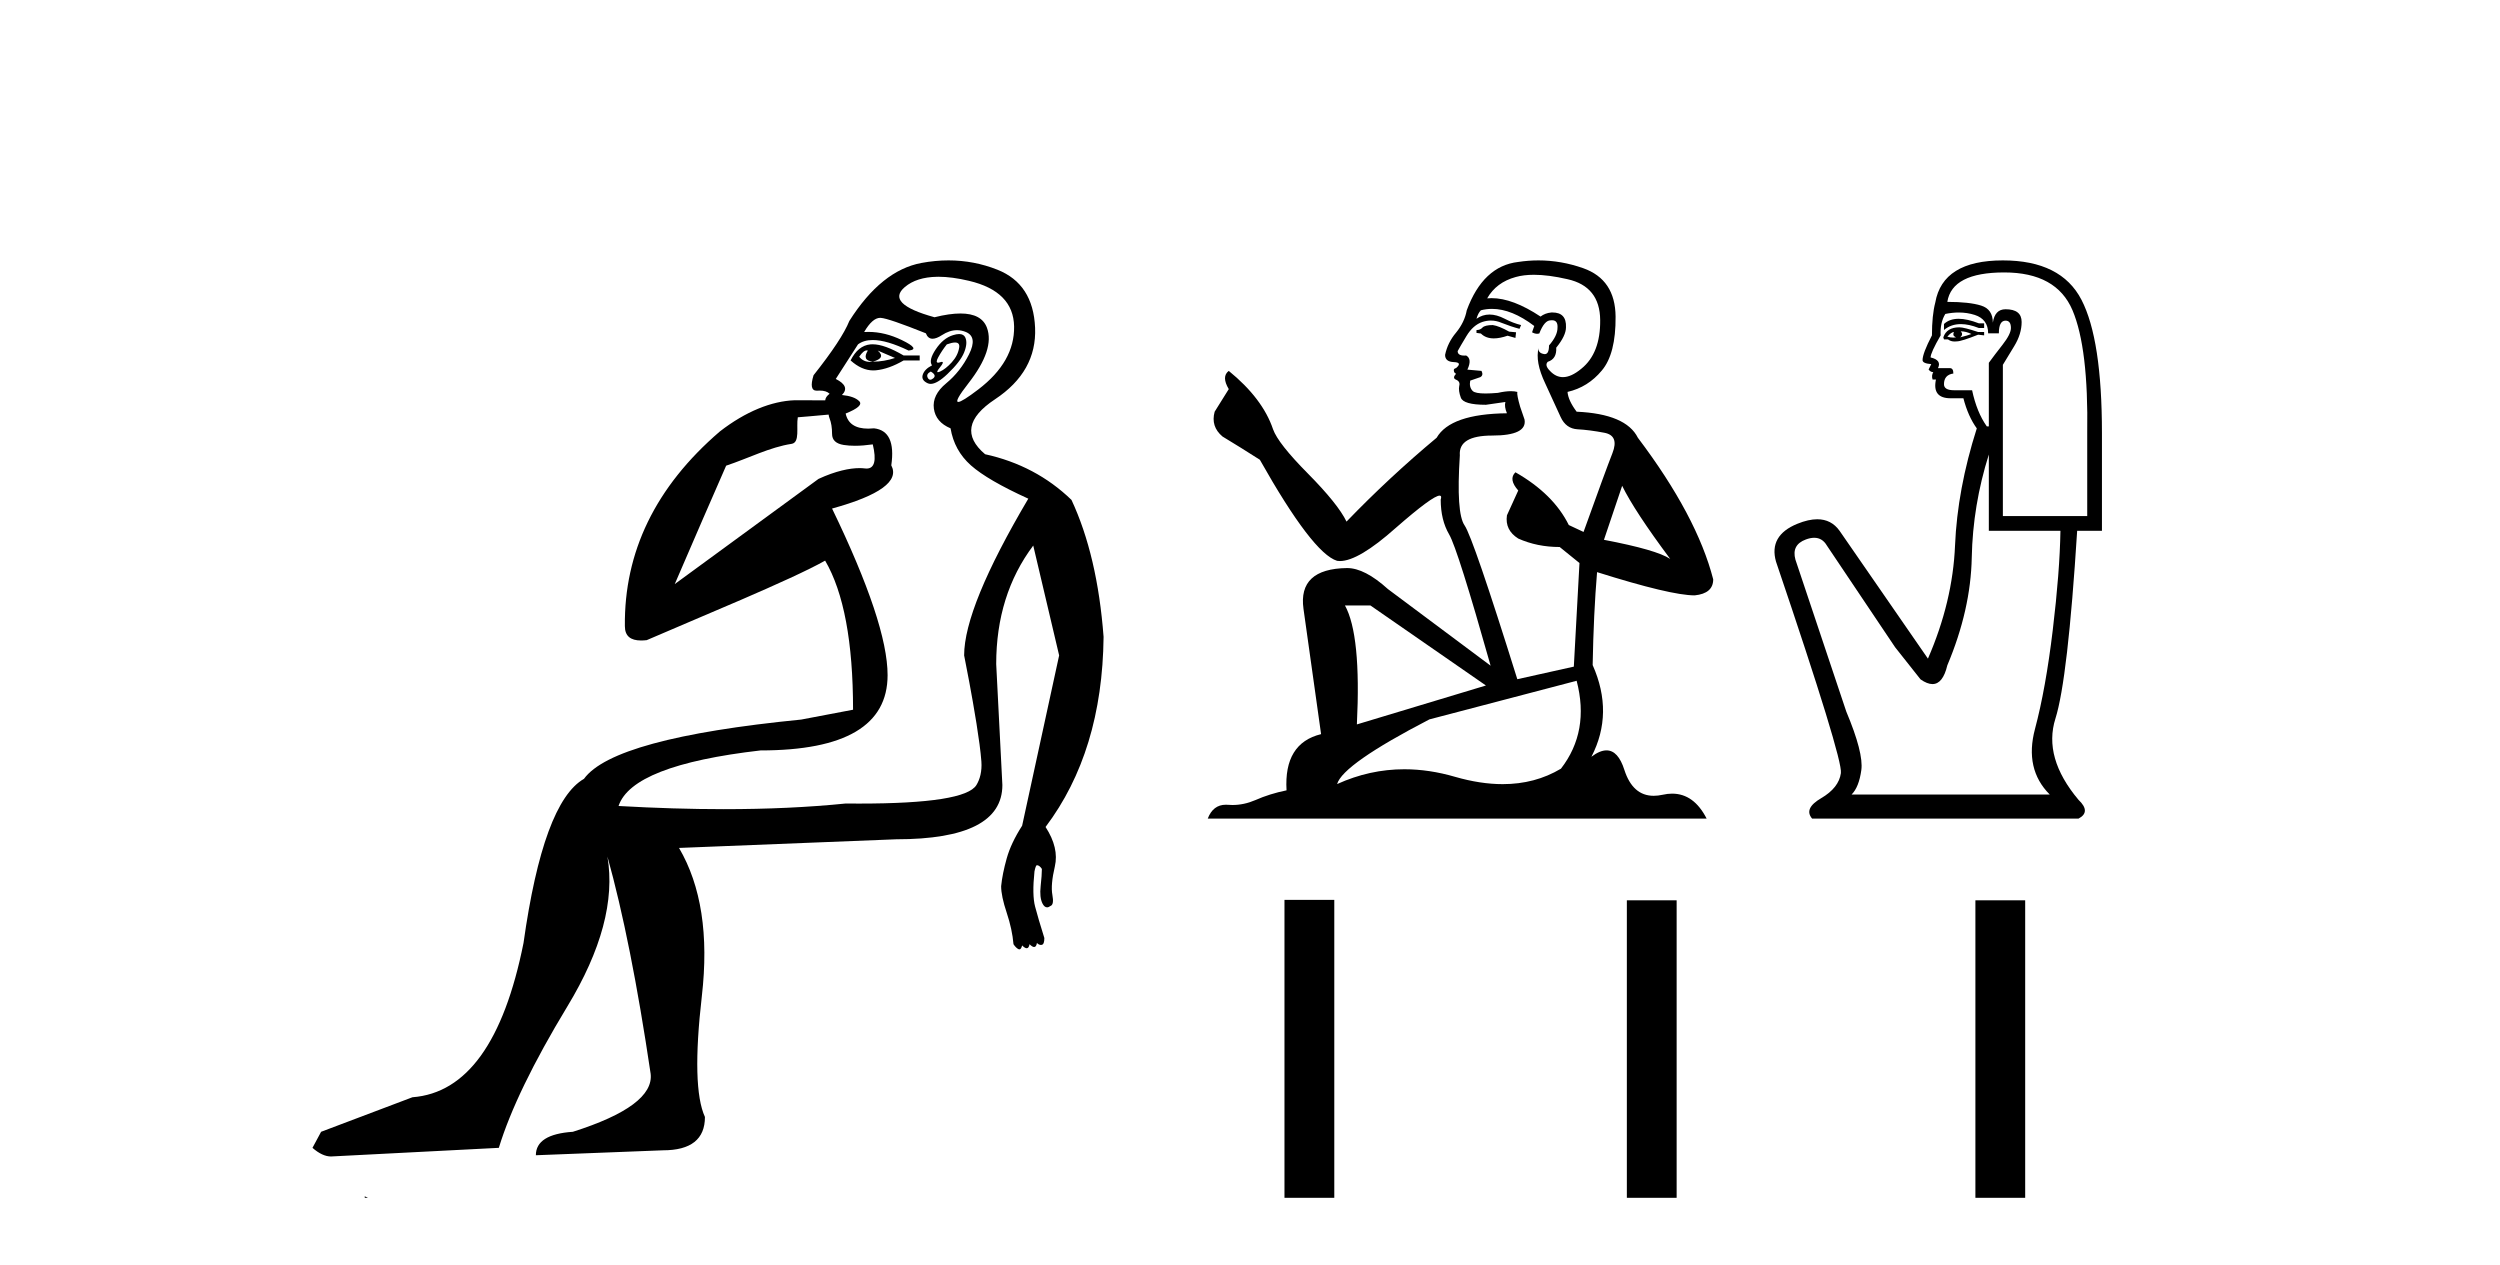<?xml version='1.0' encoding='UTF-8' standalone='yes'?><svg xmlns='http://www.w3.org/2000/svg' xmlns:xlink='http://www.w3.org/1999/xlink' width='81.0' height='41.0' ><path d='M 28.083 11.353 C 28.085 11.353 28.086 11.353 28.088 11.353 C 28.098 11.353 28.108 11.355 28.118 11.358 C 27.985 11.572 28.038 11.692 28.278 11.718 C 28.572 11.638 28.625 11.518 28.438 11.358 L 28.438 11.358 C 28.625 11.438 28.812 11.518 28.998 11.598 C 28.758 11.678 28.518 11.718 28.278 11.718 C 28.247 11.723 28.217 11.725 28.188 11.725 C 28.044 11.725 27.927 11.67 27.838 11.558 C 27.93 11.421 28.011 11.353 28.083 11.353 ZM 28.273 11.155 C 28.247 11.155 28.223 11.156 28.198 11.158 C 27.932 11.185 27.719 11.358 27.559 11.678 C 27.799 11.894 28.044 12.002 28.295 12.002 C 28.322 12.002 28.35 12.001 28.378 11.998 C 28.658 11.971 28.958 11.865 29.278 11.678 L 29.798 11.678 L 29.798 11.518 L 29.278 11.518 C 28.867 11.277 28.533 11.155 28.276 11.155 C 28.275 11.155 28.274 11.155 28.273 11.155 ZM 30.943 11.097 C 31.049 11.097 31.094 11.151 31.078 11.258 C 31.051 11.432 30.971 11.591 30.838 11.738 C 30.704 11.885 30.578 11.985 30.458 12.038 C 30.426 12.052 30.402 12.059 30.387 12.059 C 30.346 12.059 30.37 12.005 30.458 11.898 C 30.552 11.783 30.572 11.725 30.518 11.725 C 30.504 11.725 30.483 11.729 30.458 11.738 C 30.432 11.747 30.411 11.751 30.394 11.751 C 30.334 11.751 30.335 11.693 30.398 11.578 C 30.478 11.431 30.571 11.291 30.677 11.158 C 30.787 11.118 30.875 11.098 30.94 11.097 C 30.941 11.097 30.942 11.097 30.943 11.097 ZM 30.158 12.038 C 30.291 12.118 30.318 12.191 30.238 12.258 C 30.202 12.288 30.169 12.303 30.141 12.303 C 30.108 12.303 30.08 12.281 30.058 12.238 C 30.018 12.158 30.051 12.091 30.158 12.038 ZM 31.075 10.823 C 31.02 10.823 30.954 10.835 30.878 10.859 C 30.664 10.925 30.478 11.078 30.318 11.318 C 30.158 11.558 30.118 11.731 30.198 11.838 C 30.038 11.918 29.938 12.018 29.898 12.138 C 29.858 12.258 29.911 12.351 30.058 12.418 C 30.087 12.431 30.119 12.438 30.154 12.438 C 30.292 12.438 30.474 12.331 30.697 12.118 C 30.977 11.852 31.158 11.618 31.238 11.418 C 31.318 11.218 31.331 11.058 31.277 10.938 C 31.244 10.863 31.179 10.825 31.084 10.823 C 31.081 10.823 31.078 10.823 31.075 10.823 ZM 30.404 8.967 C 30.695 8.967 31.027 9.011 31.397 9.099 C 32.357 9.326 32.843 9.819 32.857 10.578 C 32.87 11.338 32.484 12.018 31.697 12.618 C 31.343 12.888 31.127 13.023 31.049 13.023 C 30.952 13.023 31.062 12.821 31.377 12.418 C 31.95 11.685 32.15 11.085 31.977 10.619 C 31.863 10.311 31.577 10.157 31.119 10.157 C 30.884 10.157 30.604 10.197 30.278 10.279 C 29.211 9.985 28.892 9.659 29.318 9.299 C 29.571 9.086 29.918 8.975 30.36 8.968 C 30.374 8.968 30.389 8.967 30.404 8.967 ZM 26.848 13.433 C 26.85 13.471 26.861 13.512 26.879 13.558 C 26.932 13.691 26.959 13.858 26.959 14.058 C 26.959 14.258 27.085 14.377 27.338 14.417 C 27.448 14.434 27.568 14.443 27.699 14.443 C 27.873 14.443 28.066 14.428 28.278 14.398 L 28.278 14.398 C 28.403 14.92 28.335 15.181 28.077 15.181 C 28.058 15.181 28.039 15.18 28.018 15.177 C 27.967 15.17 27.91 15.167 27.847 15.167 C 27.533 15.167 27.077 15.258 26.519 15.517 L 21.862 18.924 C 22.507 17.419 23.07 16.136 23.527 15.088 C 24.253 14.846 24.948 14.487 25.647 14.381 C 25.926 14.339 25.794 13.834 25.849 13.52 C 25.92 13.519 26.48 13.464 26.848 13.433 ZM 28.518 10.298 C 28.519 10.298 28.521 10.298 28.522 10.298 C 28.528 10.298 28.533 10.298 28.538 10.299 C 28.712 10.312 29.198 10.479 29.998 10.799 C 30.042 10.916 30.115 10.975 30.215 10.975 C 30.297 10.975 30.398 10.936 30.517 10.859 C 30.683 10.751 30.845 10.698 31.005 10.698 C 31.104 10.698 31.201 10.718 31.297 10.758 C 31.551 10.865 31.584 11.105 31.397 11.479 C 31.211 11.852 30.964 12.165 30.658 12.418 C 30.351 12.671 30.218 12.944 30.257 13.237 C 30.297 13.531 30.478 13.744 30.798 13.878 C 30.878 14.357 31.097 14.757 31.457 15.077 C 31.817 15.397 32.437 15.757 33.317 16.157 C 31.931 18.503 31.238 20.195 31.238 21.235 C 31.238 21.235 31.31 21.594 31.404 22.096 C 31.551 22.887 31.75 24.031 31.797 24.674 C 31.82 24.993 31.749 25.25 31.637 25.434 C 31.391 25.838 30.123 26.036 27.844 26.036 C 27.7 26.036 27.551 26.035 27.399 26.034 C 26.195 26.156 24.879 26.217 23.449 26.217 C 22.377 26.217 21.241 26.182 20.041 26.114 C 20.334 25.234 21.867 24.634 24.64 24.314 C 27.386 24.314 28.758 23.501 28.758 21.875 C 28.758 20.755 28.158 18.956 26.959 16.477 C 28.505 16.05 29.145 15.584 28.878 15.077 C 28.985 14.331 28.798 13.931 28.319 13.878 C 28.252 13.884 28.189 13.888 28.129 13.888 C 27.712 13.888 27.469 13.724 27.399 13.398 C 27.799 13.238 27.945 13.104 27.838 12.998 C 27.732 12.891 27.545 12.825 27.279 12.798 C 27.465 12.611 27.398 12.438 27.079 12.278 L 27.799 11.158 C 27.924 11.064 28.083 11.017 28.278 11.017 C 28.581 11.017 28.967 11.131 29.438 11.358 C 29.704 11.332 29.631 11.218 29.218 11.018 C 28.854 10.842 28.494 10.754 28.14 10.754 C 28.092 10.754 28.045 10.755 27.998 10.758 C 28.177 10.451 28.351 10.298 28.518 10.298 ZM 30.732 8.437 C 30.446 8.437 30.155 8.464 29.858 8.519 C 28.991 8.679 28.212 9.305 27.519 10.398 C 27.359 10.798 26.972 11.385 26.359 12.158 C 26.256 12.492 26.29 12.658 26.459 12.658 C 26.466 12.658 26.472 12.658 26.479 12.658 C 26.506 12.656 26.531 12.655 26.556 12.655 C 26.703 12.655 26.81 12.689 26.879 12.758 C 26.79 12.824 26.743 12.896 26.737 12.971 L 25.748 12.968 C 24.995 12.995 24.158 13.333 23.325 13.978 C 21.229 15.778 20.22 17.894 20.246 20.286 C 20.246 20.609 20.43 20.752 20.772 20.752 C 20.828 20.752 20.888 20.748 20.953 20.741 C 22.498 20.068 25.66 18.777 26.734 18.164 C 27.337 19.195 27.639 20.806 27.639 22.995 L 25.959 23.314 C 21.907 23.714 19.561 24.354 18.921 25.234 C 18.042 25.74 17.388 27.513 16.962 30.552 C 16.322 33.751 15.122 35.417 13.363 35.551 L 10.404 36.67 L 10.124 37.19 C 10.337 37.376 10.537 37.47 10.724 37.47 L 16.162 37.19 C 16.536 35.964 17.275 34.438 18.381 32.611 C 19.488 30.785 19.921 29.166 19.681 27.753 L 19.681 27.753 C 20.188 29.566 20.654 31.912 21.081 34.791 C 21.161 35.484 20.321 36.111 18.561 36.67 C 17.762 36.724 17.362 36.977 17.362 37.43 L 21.48 37.27 C 22.387 37.27 22.84 36.91 22.84 36.19 C 22.547 35.55 22.513 34.244 22.74 32.272 C 22.967 30.299 22.72 28.699 22 27.473 L 29.038 27.193 C 31.331 27.193 32.477 26.607 32.477 25.434 L 32.277 21.515 C 32.277 20.022 32.677 18.742 33.477 17.676 L 34.316 21.235 L 33.117 26.753 C 32.877 27.127 32.71 27.48 32.617 27.813 C 32.524 28.146 32.463 28.446 32.437 28.713 C 32.437 28.926 32.497 29.212 32.617 29.572 C 32.737 29.932 32.81 30.272 32.837 30.592 C 32.89 30.672 32.944 30.725 32.997 30.752 C 33.008 30.757 33.018 30.76 33.027 30.76 C 33.066 30.76 33.095 30.718 33.117 30.632 C 33.177 30.693 33.227 30.723 33.265 30.723 C 33.312 30.723 33.342 30.679 33.357 30.592 C 33.417 30.653 33.467 30.683 33.506 30.683 C 33.552 30.683 33.582 30.64 33.597 30.552 C 33.639 30.595 33.682 30.616 33.725 30.616 C 33.735 30.616 33.746 30.615 33.757 30.612 C 33.81 30.599 33.837 30.526 33.837 30.392 C 33.703 29.966 33.603 29.626 33.537 29.373 C 33.47 29.119 33.464 28.739 33.517 28.233 C 33.544 28.099 33.57 28.033 33.597 28.033 C 33.65 28.033 33.703 28.073 33.757 28.153 C 33.757 28.286 33.743 28.473 33.717 28.713 C 33.69 28.953 33.71 29.139 33.776 29.273 C 33.818 29.356 33.868 29.398 33.925 29.398 C 33.959 29.398 33.996 29.383 34.036 29.353 C 34.116 29.326 34.137 29.206 34.097 28.993 C 34.057 28.779 34.083 28.473 34.177 28.073 C 34.27 27.673 34.17 27.247 33.876 26.794 C 35.103 25.167 35.729 23.114 35.756 20.635 C 35.623 18.876 35.276 17.396 34.716 16.197 C 33.943 15.45 33.01 14.957 31.917 14.717 C 31.224 14.131 31.331 13.538 32.237 12.938 C 33.144 12.338 33.577 11.565 33.537 10.619 C 33.497 9.672 33.09 9.046 32.317 8.739 C 31.81 8.538 31.282 8.437 30.735 8.437 C 30.734 8.437 30.733 8.437 30.732 8.437 ZM 11.818 38.759 C 11.816 38.775 11.819 38.793 11.818 38.809 C 11.828 38.809 11.836 38.809 11.844 38.809 C 11.863 38.809 11.876 38.809 11.895 38.809 C 11.902 38.809 11.91 38.809 11.919 38.809 C 11.89 38.787 11.846 38.78 11.818 38.759 Z' style='fill:#000000;stroke:none' /><path d='M 48.367 10.532 Q 48.113 10.532 48.032 10.613 Q 47.961 10.694 47.838 10.694 L 47.838 10.786 L 47.981 10.806 Q 48.139 10.964 48.4 10.964 Q 48.594 10.964 48.846 10.877 L 49.1 10.949 L 49.12 10.766 L 48.896 10.745 Q 48.571 10.562 48.367 10.532 ZM 49.7 8.903 Q 50.169 8.903 50.788 9.046 Q 51.836 9.28 51.846 10.369 Q 51.857 11.447 51.236 11.946 Q 50.908 12.219 50.639 12.219 Q 50.407 12.219 50.219 12.017 Q 50.036 11.834 50.148 11.722 Q 50.443 11.63 50.422 11.264 Q 50.738 10.877 50.738 10.603 Q 50.757 10.124 50.298 10.124 Q 50.279 10.124 50.259 10.125 Q 50.056 10.145 49.914 10.257 Q 49.014 9.66 48.329 9.66 Q 48.256 9.66 48.184 9.667 L 48.184 9.667 Q 48.479 9.148 49.11 8.975 Q 49.367 8.903 49.7 8.903 ZM 52.558 15.74 Q 52.955 16.554 54.115 18.11 Q 53.677 17.815 51.968 17.49 L 52.558 15.74 ZM 48.341 10.008 Q 48.982 10.008 49.71 10.562 L 49.639 10.766 Q 49.724 10.815 49.805 10.815 Q 49.839 10.815 49.873 10.806 Q 50.036 10.379 50.239 10.379 Q 50.264 10.376 50.285 10.376 Q 50.481 10.376 50.463 10.623 Q 50.463 10.877 50.188 11.193 Q 50.188 11.474 50.051 11.474 Q 50.03 11.474 50.005 11.467 Q 49.822 11.427 49.853 11.264 L 49.853 11.264 Q 49.731 11.722 50.066 12.424 Q 50.392 13.136 50.565 13.512 Q 50.738 13.888 51.114 13.909 Q 51.49 13.929 51.979 14.021 Q 52.467 14.112 52.243 14.682 Q 52.019 15.252 51.307 17.235 L 50.829 17.011 Q 50.331 16.004 49.1 15.302 L 49.1 15.302 Q 48.866 15.526 49.191 15.892 L 48.825 16.696 Q 48.754 17.174 49.191 17.449 Q 49.802 17.723 50.534 17.723 L 51.175 18.242 L 50.992 21.599 L 49.161 22.006 Q 47.727 17.418 47.452 17.022 Q 47.177 16.625 47.299 14.753 Q 47.248 14.112 48.347 14.112 Q 49.486 14.112 49.395 13.593 L 49.252 13.176 Q 49.141 12.79 49.161 12.698 Q 49.071 12.674 48.953 12.674 Q 48.774 12.674 48.53 12.729 Q 48.3 12.749 48.132 12.749 Q 47.798 12.749 47.716 12.668 Q 47.594 12.546 47.635 12.332 L 47.961 12.22 Q 48.072 12.159 48.001 12.017 L 47.543 11.976 Q 47.706 11.63 47.503 11.518 Q 47.472 11.521 47.445 11.521 Q 47.228 11.521 47.228 11.376 Q 47.299 11.244 47.513 10.888 Q 47.727 10.532 48.032 10.43 Q 48.169 10.386 48.304 10.386 Q 48.48 10.386 48.652 10.46 Q 48.957 10.582 49.232 10.654 L 49.283 10.532 Q 49.029 10.471 48.754 10.328 Q 48.489 10.191 48.261 10.191 Q 48.032 10.191 47.838 10.328 Q 47.889 10.145 47.981 10.053 Q 48.157 10.008 48.341 10.008 ZM 44.4 19.616 L 48.144 22.21 L 43.963 23.471 Q 44.105 20.572 43.576 19.616 ZM 51.083 22.057 Q 51.511 23.695 50.575 24.905 Q 49.737 25.406 48.687 25.406 Q 47.967 25.406 47.147 25.17 Q 46.306 24.924 45.501 24.924 Q 44.377 24.924 43.322 25.404 Q 43.505 24.763 46.313 23.308 L 51.083 22.057 ZM 49.846 8.437 Q 49.52 8.437 49.191 8.487 Q 48.052 8.619 47.523 10.053 Q 47.452 10.44 47.177 10.776 Q 46.903 11.101 46.821 11.498 Q 46.821 11.722 47.106 11.732 Q 47.391 11.742 47.177 11.925 Q 47.086 11.946 47.106 12.017 Q 47.116 12.088 47.177 12.108 Q 47.045 12.251 47.177 12.302 Q 47.32 12.363 47.279 12.505 Q 47.248 12.658 47.33 12.881 Q 47.411 13.115 48.144 13.115 L 48.774 13.024 L 48.774 13.024 Q 48.734 13.176 48.825 13.39 Q 46.994 13.41 46.547 14.183 Q 45.01 15.465 43.627 16.9 Q 43.352 16.33 42.376 15.343 Q 41.409 14.367 41.247 13.909 Q 40.911 12.912 39.812 12.017 Q 39.568 12.2 39.812 12.607 L 39.355 13.339 Q 39.222 13.817 39.609 14.143 Q 40.199 14.499 40.819 14.896 Q 42.528 17.927 43.322 18.171 Q 43.366 18.178 43.413 18.178 Q 44.017 18.178 45.224 17.103 Q 46.42 16.058 46.643 16.058 Q 46.721 16.058 46.679 16.187 Q 46.679 16.849 46.953 17.317 Q 47.228 17.785 48.296 21.569 L 44.97 19.087 Q 44.217 18.405 43.647 18.405 Q 42.05 18.425 42.233 19.727 L 42.803 23.786 Q 41.593 24.081 41.684 25.607 Q 41.135 25.719 40.677 25.922 Q 40.307 26.082 39.931 26.082 Q 39.851 26.082 39.772 26.075 Q 39.744 26.073 39.718 26.073 Q 39.303 26.073 39.131 26.523 L 55.295 26.523 Q 54.882 25.714 54.177 25.714 Q 54.03 25.714 53.871 25.75 Q 53.717 25.784 53.58 25.784 Q 52.9 25.784 52.63 24.946 Q 52.429 24.312 52.051 24.312 Q 51.835 24.312 51.562 24.519 Q 52.294 23.105 51.602 21.548 Q 51.633 19.86 51.745 18.537 Q 54.135 19.29 54.908 19.29 Q 55.508 19.229 55.508 18.771 Q 54.98 16.716 53.067 14.183 Q 52.681 13.41 51.083 13.339 Q 50.809 12.973 50.788 12.698 Q 51.45 12.546 51.897 12.007 Q 52.355 11.467 52.345 10.257 Q 52.335 9.057 51.297 8.69 Q 50.579 8.437 49.846 8.437 Z' style='fill:#000000;stroke:none' /><path d='M 63.46 10.329 Q 63.165 10.329 62.985 10.497 L 62.985 10.692 Q 63.212 10.501 63.532 10.501 Q 63.792 10.501 64.113 10.627 L 64.286 10.627 L 64.286 10.475 L 64.113 10.475 Q 63.736 10.329 63.46 10.329 ZM 63.527 10.735 Q 63.701 10.735 63.874 10.822 Q 63.766 10.866 63.505 10.931 Q 63.571 10.887 63.571 10.822 Q 63.571 10.779 63.527 10.735 ZM 63.31 10.757 Q 63.289 10.779 63.289 10.844 Q 63.289 10.887 63.375 10.931 Q 63.332 10.938 63.286 10.938 Q 63.195 10.938 63.093 10.909 Q 63.224 10.757 63.31 10.757 ZM 63.484 10.605 Q 63.072 10.605 62.963 10.931 L 62.985 10.996 L 63.115 10.996 Q 63.202 11.065 63.33 11.065 Q 63.362 11.065 63.397 11.061 Q 63.549 11.061 64.091 10.844 L 64.286 10.866 L 64.286 10.757 L 64.091 10.757 Q 63.636 10.605 63.484 10.605 ZM 63.465 10.125 Q 63.737 10.125 63.983 10.204 Q 64.416 10.345 64.416 10.801 L 64.763 10.801 Q 64.763 10.389 64.98 10.389 Q 65.154 10.389 65.154 10.627 Q 65.154 10.822 64.883 11.169 Q 64.611 11.516 64.438 11.755 L 64.438 13.815 L 64.373 13.815 Q 64.048 13.359 63.896 12.644 L 63.31 12.644 Q 62.985 12.644 62.985 12.449 Q 62.985 12.145 63.289 12.102 Q 63.289 11.928 63.18 11.928 L 62.79 11.928 Q 62.92 11.668 62.551 11.581 Q 62.551 11.429 62.877 10.866 Q 62.855 10.454 63.028 10.172 Q 63.255 10.125 63.465 10.125 ZM 64.937 8.827 Q 66.628 8.827 67.149 10.052 Q 67.669 11.278 67.626 14.032 L 67.626 16.721 L 64.893 16.721 L 64.893 11.82 Q 65.023 11.603 65.262 11.213 Q 65.501 10.822 65.501 10.432 Q 65.501 10.02 64.98 10.02 Q 64.633 10.02 64.568 10.454 Q 64.568 10.02 64.189 9.901 Q 63.809 9.781 63.093 9.781 Q 63.245 8.827 64.937 8.827 ZM 64.438 14.726 L 64.438 17.198 L 66.758 17.198 Q 66.737 18.521 66.509 20.418 Q 66.281 22.316 65.934 23.617 Q 65.587 24.918 66.411 25.742 L 59.992 25.742 Q 60.231 25.503 60.307 24.95 Q 60.383 24.397 59.819 23.053 L 58.171 18.13 Q 58.041 17.653 58.507 17.48 Q 58.656 17.424 58.78 17.424 Q 59.043 17.424 59.19 17.675 L 61.402 20.971 L 62.226 22.012 Q 62.443 22.164 62.612 22.164 Q 62.949 22.164 63.093 21.557 Q 63.852 19.757 63.885 18.065 Q 63.918 16.374 64.438 14.726 ZM 64.893 8.437 Q 62.942 8.437 62.703 9.803 Q 62.595 10.215 62.595 10.866 Q 62.291 11.451 62.291 11.668 Q 62.291 11.776 62.573 11.798 L 62.486 11.972 Q 62.551 12.058 62.638 12.058 Q 62.573 12.167 62.616 12.297 L 62.725 12.297 Q 62.595 12.904 63.202 12.904 L 63.614 12.904 Q 63.766 13.49 64.048 13.88 Q 63.419 15.853 63.343 17.675 Q 63.267 19.497 62.465 21.34 L 59.602 17.198 Q 59.335 16.824 58.879 16.824 Q 58.595 16.824 58.236 16.97 Q 57.303 17.35 57.542 18.195 Q 59.711 24.593 59.645 25.048 Q 59.58 25.525 59.006 25.861 Q 58.431 26.197 58.713 26.523 L 67.344 26.523 Q 67.756 26.306 67.344 25.915 Q 66.195 24.549 66.596 23.281 Q 66.997 22.012 67.3 17.198 L 68.103 17.198 L 68.103 14.032 Q 68.103 10.996 67.441 9.716 Q 66.78 8.437 64.893 8.437 Z' style='fill:#000000;stroke:none' /><path d='M 41.617 29.156 L 41.617 38.809 L 43.231 38.809 L 43.231 29.156 ZM 52.71 29.17 L 52.71 38.809 L 54.323 38.809 L 54.323 29.17 ZM 64.003 29.17 L 64.003 38.809 L 65.616 38.809 L 65.616 29.17 Z' style='fill:#000000;stroke:none' /></svg>